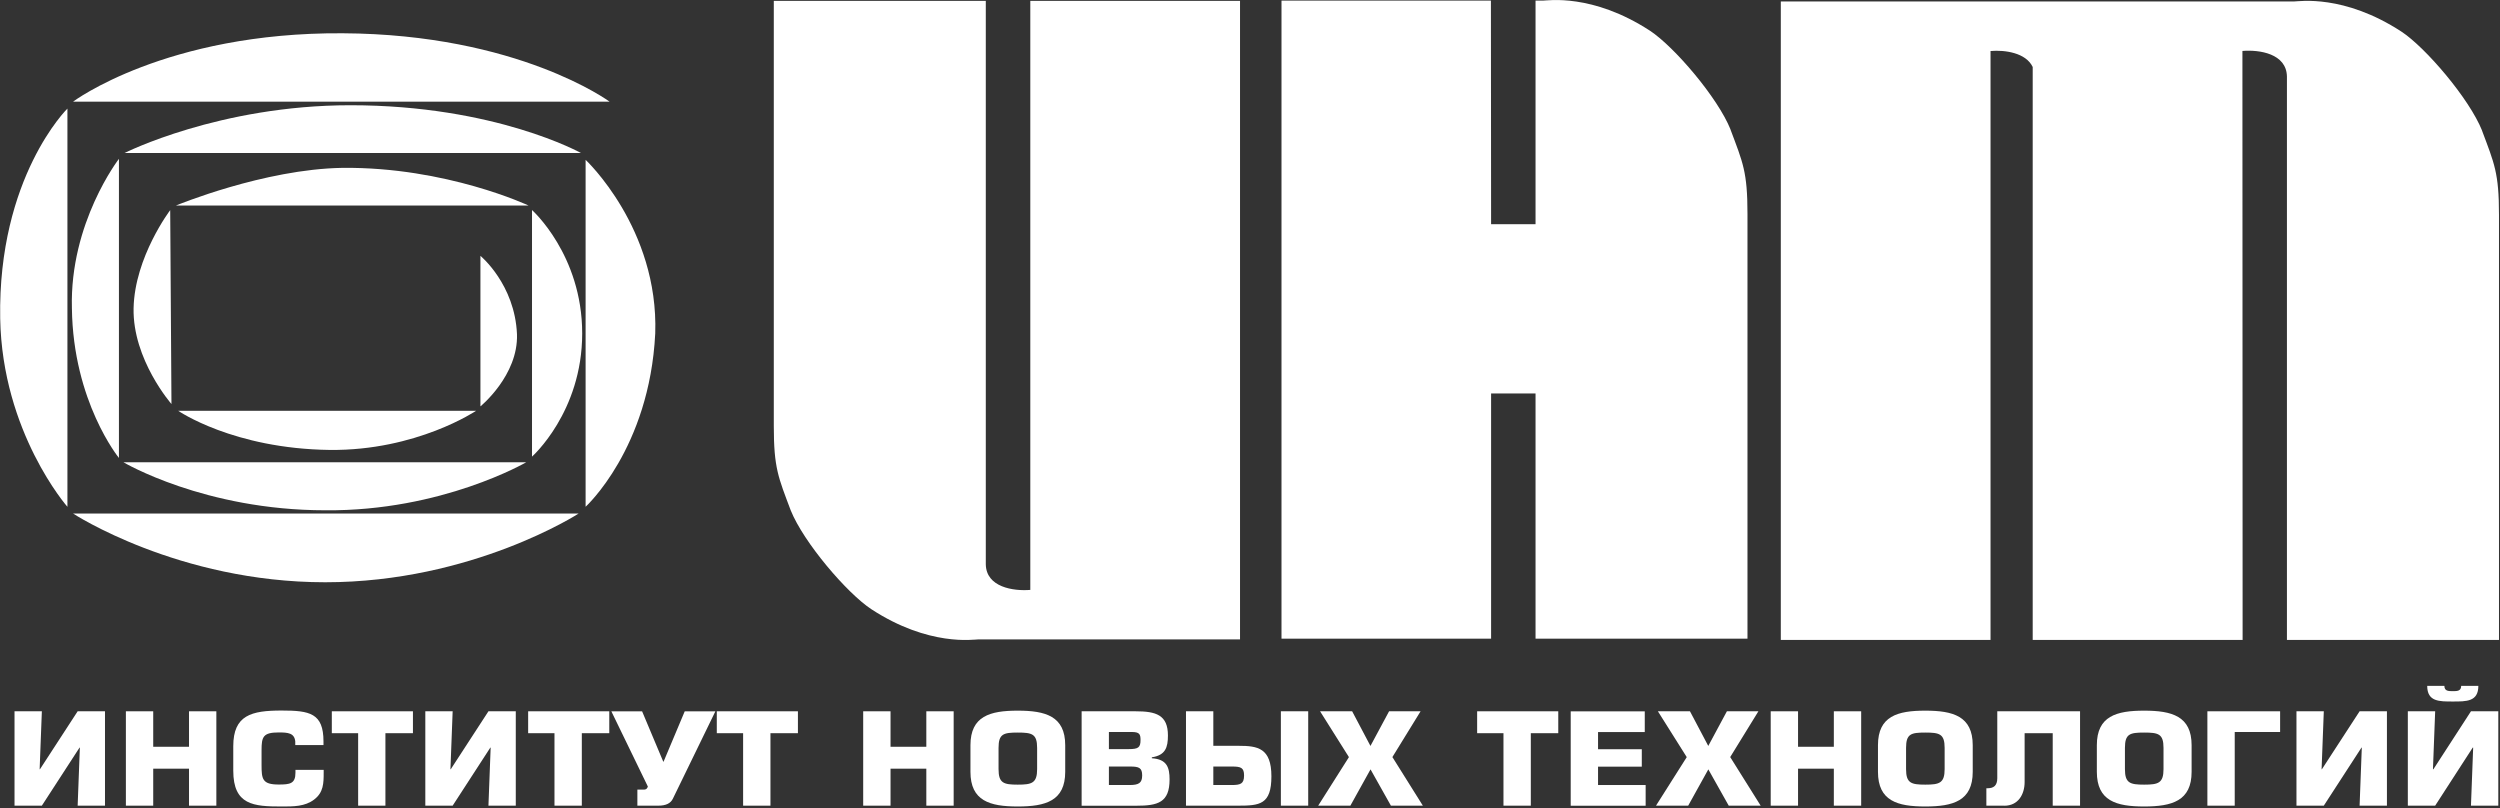 <?xml version="1.0" encoding="UTF-8"?> <svg xmlns="http://www.w3.org/2000/svg" width="396" height="128" viewBox="0 0 396 128" fill="none"><rect x="0" y="0" width="396" height="128" fill="#333333" stroke="none"/><path d="M159.64 101.279H155C154.27 101.279 147.16 102.459 138.02 96.499C134.16 93.959 127.29 85.909 125.25 80.839C123.29 75.619 122.57 74.149 122.57 67.489V0.139H156.15V89.389C156.21 93.019 160.52 93.659 163.2 93.439V0.139H196.42V101.279H159.63H159.64Z" fill="white"></path><path d="M393.16 20.68C391.12 15.61 384.24 7.55 380.39 5.01C371.25 -0.95 364.15 0.23 363.41 0.23H282.08V101.37H315.3V8.08C317.55 7.89 320.9 8.34 321.98 10.61V101.37H355.23L355.2 11.9V8.07C357.88 7.85 362.18 8.48 362.25 12.12V101.37H395.84V34.03C395.84 27.37 395.1 25.9 393.15 20.68H393.16Z" fill="white"></path><path d="M16.63 127.618H12.3L12.65 118.418H12.6L6.63 127.618H2.3V112.668H6.63L6.28 121.848H6.33L12.3 112.668H16.63V127.618Z" fill="white"></path><path d="M34.27 127.618H29.94V121.758H24.27V127.618H19.94V112.668H24.27V118.288H29.94V112.668H34.27V127.618Z" fill="white"></path><path d="M49.76 126.649C48.29 127.769 46.48 127.749 44.61 127.749C40.18 127.749 36.95 127.529 36.95 122.079V118.199C36.95 113.269 39.83 112.549 44.61 112.549C49.06 112.549 51.24 112.959 51.24 117.439V118.019H46.77V117.439C46.63 116.099 45.6 116.019 44.15 116.019C41.67 116.019 41.43 116.709 41.43 118.839V121.169C41.43 123.409 41.55 124.269 44.15 124.269C45.93 124.269 46.8 124.139 46.8 122.399V121.949H51.27V122.399C51.27 124.039 51.25 125.519 49.77 126.639L49.76 126.649Z" fill="white"></path><path d="M61.06 127.618H56.73V116.138H52.56V112.668H65.409V116.138H61.05V127.618H61.06Z" fill="white"></path><path d="M81.7 127.618H77.37L77.72 118.418H77.67L71.7 127.618H67.37V112.668H71.7L71.35 121.848H71.4L77.37 112.668H81.7V127.618Z" fill="white"></path><path d="M92.16 127.618H87.83V116.138H83.66V112.668H96.51V116.138H92.16V127.618Z" fill="white"></path><path d="M113.32 112.668L106.58 126.518C106.23 127.248 105.48 127.618 104.28 127.618H100.96V125.078H101.94C102.22 125.078 102.43 125.018 102.55 124.758L102.62 124.588L96.84 112.678H101.71L105.06 120.648H105.11L108.46 112.678H113.33L113.32 112.668Z" fill="white"></path><path d="M122.04 127.618H117.71V116.138H113.54V112.668H126.39V116.138H122.04V127.618Z" fill="white"></path><path d="M151.06 127.618H146.73V121.758H141.06V127.618H136.73V112.668H141.06V118.288H146.73V112.668H151.06V127.618Z" fill="white"></path><path d="M153.72 122.258V118.038C153.72 113.428 156.83 112.568 161.21 112.568C165.59 112.568 168.73 113.428 168.73 118.038V122.258C168.73 126.868 165.62 127.748 161.21 127.748C156.8 127.748 153.72 126.868 153.72 122.258ZM164.28 121.828V118.468C164.28 116.248 163.48 116.038 161.21 116.038C158.94 116.038 158.17 116.248 158.17 118.468V121.828C158.17 124.048 158.97 124.288 161.21 124.288C163.45 124.288 164.28 124.048 164.28 121.828Z" fill="white"></path><path d="M171.32 112.668H179.87C183.1 112.668 185 113.228 185 116.508C185 118.408 184.6 119.628 182.45 119.958V120.108C184.86 120.258 185.26 121.598 185.26 123.468C185.26 127.128 183.41 127.628 179.97 127.628H171.33V112.678L171.32 112.668ZM175.65 118.658H178.79C180.29 118.658 180.66 118.418 180.66 117.218C180.66 116.338 180.52 115.948 179.3 115.948H175.65V118.658ZM175.65 124.348H178.93C180.34 124.348 180.92 124.048 180.92 122.838C180.92 121.628 180.43 121.418 179.02 121.418H175.65V124.348Z" fill="white"></path><path d="M196.24 118.138C199.21 118.138 201.39 118.488 201.39 122.968C201.39 127.448 199.54 127.618 196.1 127.618H187.86V112.668H192.19V118.138H196.24ZM192.19 124.348H195.07C196.48 124.348 197.06 124.178 197.06 122.838C197.06 121.608 196.57 121.418 195.16 121.418H192.19V124.348ZM207.22 112.668V127.618H202.89V112.668H207.22Z" fill="white"></path><path d="M220.56 119.928L225.38 127.618H220.32L217.09 121.868L213.9 127.618H208.8L213.67 119.928L209.1 112.668H214.18L217.08 118.158L220.03 112.668H225.02L220.55 119.928H220.56Z" fill="white"></path><path d="M242.48 127.618H238.15V116.138H233.98V112.668H246.83V116.138H242.48V127.618Z" fill="white"></path><path d="M253.13 118.678H260.06V121.438H253.13V124.348H260.67V127.628H248.8V112.678H260.53V115.958H253.13V118.698V118.678Z" fill="white"></path><path d="M274.07 119.928L278.89 127.618H273.83L270.6 121.868L267.41 127.618H262.31L267.18 119.928L262.61 112.668H267.69L270.59 118.158L273.54 112.668H278.53L274.06 119.928H274.07Z" fill="white"></path><path d="M294.81 127.618H290.48V121.758H284.81V127.618H280.48V112.668H284.81V118.288H290.48V112.668H294.81V127.618Z" fill="white"></path><path d="M297.47 122.258V118.038C297.47 113.428 300.58 112.568 304.96 112.568C309.34 112.568 312.48 113.428 312.48 118.038V122.258C312.48 126.868 309.37 127.748 304.96 127.748C300.55 127.748 297.47 126.868 297.47 122.258ZM308.03 121.828V118.468C308.03 116.248 307.23 116.038 304.96 116.038C302.69 116.038 301.92 116.248 301.92 118.468V121.828C301.92 124.048 302.72 124.288 304.96 124.288C307.2 124.288 308.03 124.048 308.03 121.828Z" fill="white"></path><path d="M317.5 127.618H314.64V124.858H314.85C315.76 124.858 316.37 124.468 316.37 123.268V112.668H329.48V127.618H325.15V116.138H320.7V123.878C320.7 125.838 319.67 127.628 317.49 127.628L317.5 127.618Z" fill="white"></path><path d="M332.14 122.258V118.038C332.14 113.428 335.25 112.568 339.63 112.568C344.01 112.568 347.15 113.428 347.15 118.038V122.258C347.15 126.868 344.04 127.748 339.63 127.748C335.22 127.748 332.14 126.868 332.14 122.258ZM342.7 121.828V118.468C342.7 116.248 341.9 116.038 339.63 116.038C337.36 116.038 336.59 116.248 336.59 118.468V121.828C336.59 124.048 337.39 124.288 339.63 124.288C341.87 124.288 342.7 124.048 342.7 121.828Z" fill="white"></path><path d="M353.98 127.618H349.65V112.668H361.17V115.948H353.98V127.628V127.618Z" fill="white"></path><path d="M378.09 127.618H373.76L374.11 118.418H374.06L368.09 127.618H363.76V112.668H368.09L367.74 121.848H367.79L373.76 112.668H378.09V127.618Z" fill="white"></path><path d="M391.4 127.619L391.75 118.419H391.68L385.73 127.619H381.4V112.669H385.73L385.38 121.849H385.45L391.4 112.669H395.73V127.619H391.4ZM388.52 111.119C386.39 111.119 384.47 111.159 384.47 108.639H387.19C387.19 109.479 387.85 109.479 388.52 109.479C389.19 109.479 389.85 109.479 389.85 108.639H392.57C392.57 111.159 390.67 111.119 388.52 111.119Z" fill="white"></path><path d="M274.12 20.519C272.09 15.459 265.21 7.409 261.36 4.869C252.22 -1.081 245.12 0.099 244.39 0.099H243.23C243.23 2.669 243.23 28.979 243.23 35.509H236.19L236.16 0.099H202.99V101.169H236.19V62.329H243.23V101.169H276.8V33.869C276.8 27.209 276.07 25.749 274.11 20.519H274.12Z" fill="white"></path><path d="M11.57 81.34H91.66C91.66 81.34 74.85 92.23 51.52 92.23C28.19 92.23 11.57 81.34 11.57 81.34Z" fill="white"></path><path d="M19.55 73.219H83.36C83.36 73.219 70 80.999 51.52 80.829C32.36 80.829 19.55 73.219 19.55 73.219Z" fill="white"></path><path d="M28.23 65.07H75.41C75.41 65.07 66 71.41 52.24 71.27C36.92 71.08 28.23 65.07 28.23 65.07Z" fill="white"></path><path d="M11.57 16.099H96.55C96.55 16.099 82.1 5.42 54.27 5.27C26.23 5.1 11.58 16.099 11.58 16.099H11.57Z" fill="white"></path><path d="M19.72 24.24H92.03C92.03 24.24 78.48 16.67 55.51 16.67C34.72 16.67 19.72 24.24 19.72 24.24Z" fill="white"></path><path d="M27.86 32.559H83.73C83.73 32.559 70.71 26.429 54.27 26.589C41.8 26.779 27.86 32.559 27.86 32.559Z" fill="white"></path><path d="M10.68 17.189V80.279C10.68 80.279 0.35 68.519 0.03 50.429C-0.34 28.04 10.68 17.2 10.68 17.2V17.189Z" fill="white"></path><path d="M18.84 25.16V72.54C18.84 72.54 11.57 63.63 11.39 48.82C11.02 35.28 18.84 25.16 18.84 25.16Z" fill="white"></path><path d="M26.96 33.27L27.16 63.999C27.16 63.999 20.99 56.95 21.16 48.809C21.34 40.679 26.97 33.27 26.97 33.27H26.96Z" fill="white"></path><path d="M92.76 25.32V80.27C92.76 80.27 102.88 71.07 103.79 52.82C104.35 36.15 92.76 25.32 92.76 25.32Z" fill="white"></path><path d="M84.27 33.27V72.329C84.27 72.329 92.22 65.279 92.22 52.819C92.22 40.359 84.27 33.27 84.27 33.27Z" fill="white"></path><path d="M76.1 40.529V64.369C76.1 64.369 82.11 59.469 81.89 52.939C81.55 45.009 76.1 40.529 76.1 40.529Z" fill="white"></path></svg> 